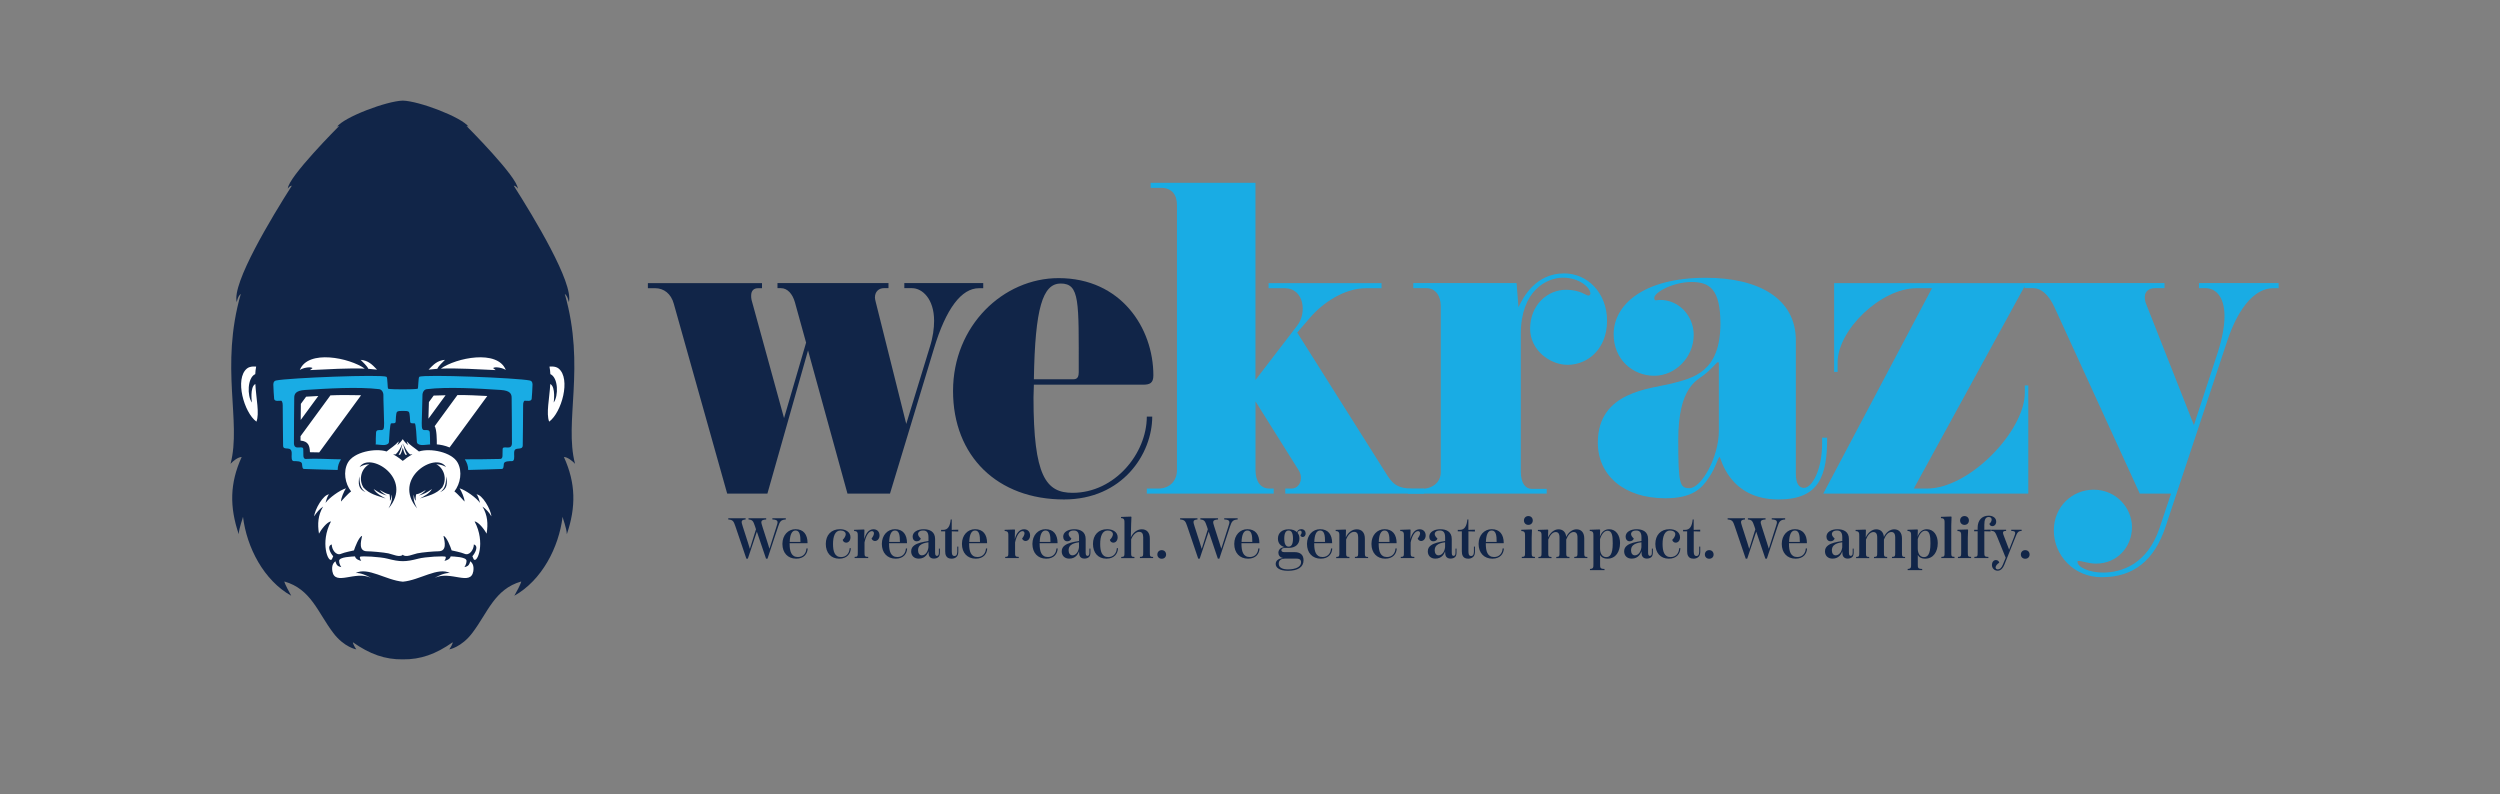 <svg width="170" height="54" viewBox="0 0 170 54" fill="none" xmlns="http://www.w3.org/2000/svg">
<rect x="0" y="0" width="170" height="54" fill="#808080" stroke="none"/>
<g id="Concept-2-01 2">
<g id="Group">
<path id="Vector" fill-rule="evenodd" clip-rule="evenodd" d="M27.39 6.842C26.296 6.868 23.38 7.965 22.906 8.631C22.932 8.611 22.969 8.577 23.061 8.568C23.061 8.568 19.571 12.058 19.571 12.834C19.571 12.834 19.674 12.635 19.845 12.627C18.488 14.761 15.753 19.267 16.098 20.552C16.098 20.552 16.172 20.121 16.375 19.986C14.941 24.981 16.435 28.649 15.678 31.538C15.838 31.357 16.187 31.076 16.435 31.076C15.618 32.859 15.607 34.482 16.235 36.326C16.25 35.893 16.524 35.221 16.524 35.143C16.781 37.231 17.934 39.46 19.805 40.511C19.714 40.359 19.337 39.661 19.337 39.541C21.156 40.057 21.613 41.66 22.664 43.042C23.409 44.024 24.232 44.159 24.232 44.159C24.157 44.056 23.997 43.797 23.997 43.674C25.148 44.484 26.182 44.852 27.39 44.837C28.598 44.852 29.632 44.484 30.783 43.674C30.783 43.8 30.623 44.056 30.549 44.159C30.549 44.159 31.371 44.024 32.116 43.042C33.167 41.66 33.627 40.06 35.443 39.541C35.443 39.664 35.066 40.362 34.975 40.511C36.843 39.46 37.999 37.231 38.256 35.143C38.256 35.221 38.528 35.893 38.545 36.326C39.173 34.482 39.159 32.859 38.345 31.076C38.59 31.076 38.939 31.357 39.102 31.538C38.345 28.649 39.836 24.978 38.405 19.986C38.608 20.123 38.682 20.552 38.682 20.552C39.027 19.267 36.291 14.761 34.935 12.627C35.109 12.635 35.212 12.834 35.212 12.834C35.212 12.055 31.722 8.568 31.722 8.568C31.814 8.577 31.851 8.611 31.876 8.631C31.405 7.968 28.487 6.868 27.393 6.842" fill="#112548"/>
<path id="Vector_2" fill-rule="evenodd" clip-rule="evenodd" d="M31.105 26.865L29.558 28.979C29.7 29.197 29.706 29.918 29.703 30.217C29.943 30.237 30.254 30.292 30.571 30.427L33.136 26.928C32.436 26.894 31.799 26.856 31.105 26.865ZM20.445 28.562L21.644 26.928C21.336 26.942 21.036 26.96 20.816 26.974L20.459 27.462C20.456 27.83 20.45 28.198 20.448 28.562H20.445ZM22.467 26.888L20.436 29.66C20.436 29.777 20.436 29.878 20.436 29.959C20.967 30.01 21.061 30.303 21.076 30.751C21.287 30.754 21.496 30.76 21.707 30.763L24.554 26.877C24.494 26.877 24.431 26.877 24.369 26.874C23.715 26.859 23.115 26.856 22.469 26.885L22.467 26.888ZM25.045 25.081C24.974 24.895 24.671 24.619 24.523 24.469C25.043 24.512 25.299 24.782 25.639 25.136C25.457 25.113 25.259 25.093 25.045 25.078V25.081ZM21.076 25.167C21.133 25.116 21.193 25.07 21.256 25.027C21.081 24.909 20.576 25.027 20.387 25.159C20.95 23.743 23.769 24.332 24.808 25.067C23.692 25.021 22.255 25.113 21.076 25.167ZM24.7 33.135C25.128 33.612 25.657 33.707 26.23 33.899C25.933 33.733 25.579 33.56 25.408 33.253C25.748 33.489 25.913 33.583 26.305 33.698C26.168 33.624 25.905 33.446 25.825 33.316C26.042 33.446 26.239 33.575 26.49 33.618C26.513 33.744 26.525 33.905 26.516 34.057C26.596 33.977 26.636 33.744 26.639 33.635C26.639 33.635 26.756 33.965 26.419 34.572C28.167 32.526 25.122 30.674 24.451 31.762C24.551 31.696 24.783 31.576 25.117 31.567C24.557 31.86 24.38 32.601 24.703 33.13L24.7 33.135ZM24.431 32.391C24.46 32.811 24.468 33.204 24.86 33.468C24.343 33.253 24.366 32.871 24.431 32.391ZM17.418 24.932C17.386 25.096 17.366 25.268 17.358 25.44C16.815 25.682 16.801 26.92 17.129 27.373C17.129 27.373 16.975 26.311 17.363 26.112C17.42 27.115 17.654 28.114 17.438 28.672C16.592 28.06 15.944 25.753 16.795 25.058C17.021 24.874 17.415 24.929 17.415 24.929L17.418 24.932ZM28.438 37.99C28.901 37.866 30.252 37.786 30.303 37.866C30.354 37.947 30.223 38.139 30.223 38.139C30.391 38.102 30.6 38.021 30.646 37.834C30.828 37.843 31.734 37.863 31.725 38.139C31.714 38.412 31.574 38.564 31.574 38.564C31.862 38.507 31.902 38.403 31.982 38.165C32.076 38.257 32.253 38.403 32.185 38.848C32.005 39.874 30.637 38.782 29.563 39.294C29.817 39.136 30.303 38.932 30.603 38.969C29.783 38.53 28.538 39.454 27.393 39.555C26.248 39.454 25.003 38.53 24.183 38.969C24.483 38.932 24.965 39.136 25.222 39.294C24.149 38.779 22.781 39.874 22.601 38.848C22.529 38.403 22.709 38.257 22.804 38.165C22.884 38.403 22.924 38.509 23.212 38.564C23.212 38.564 23.072 38.412 23.061 38.139C23.049 37.866 23.957 37.846 24.14 37.834C24.186 38.021 24.397 38.102 24.563 38.139C24.563 38.139 24.431 37.947 24.483 37.866C24.534 37.786 25.885 37.866 26.348 37.99C26.779 38.102 27.087 38.159 27.396 38.159C27.704 38.159 28.012 38.102 28.444 37.99H28.438ZM29.737 25.081C29.809 24.895 30.111 24.619 30.26 24.469C29.74 24.512 29.486 24.782 29.143 25.136C29.326 25.113 29.523 25.093 29.737 25.078V25.081ZM33.707 25.167C33.65 25.116 33.59 25.07 33.527 25.027C33.701 24.909 34.207 25.027 34.395 25.159C33.833 23.743 31.014 24.332 29.974 25.067C31.091 25.021 32.528 25.113 33.707 25.167ZM30.083 33.135C29.655 33.612 29.126 33.707 28.552 33.899C28.849 33.733 29.203 33.56 29.375 33.253C29.035 33.489 28.869 33.583 28.478 33.698C28.615 33.624 28.878 33.446 28.958 33.316C28.741 33.446 28.544 33.575 28.292 33.618C28.267 33.744 28.258 33.905 28.267 34.057C28.187 33.977 28.147 33.744 28.144 33.635C28.144 33.635 28.027 33.965 28.364 34.572C26.616 32.526 29.66 30.674 30.331 31.762C30.232 31.696 30 31.576 29.666 31.567C30.226 31.86 30.403 32.601 30.08 33.13L30.083 33.135ZM30.351 32.391C30.323 32.811 30.314 33.204 29.923 33.468C30.44 33.253 30.417 32.871 30.351 32.391ZM37.365 24.932C37.397 25.096 37.417 25.268 37.425 25.44C37.968 25.682 37.982 26.92 37.651 27.373C37.651 27.373 37.805 26.311 37.419 26.112C37.362 27.115 37.128 28.114 37.342 28.672C38.188 28.06 38.836 25.753 37.985 25.058C37.759 24.874 37.365 24.929 37.365 24.929V24.932ZM27.39 31.343C27.25 31.228 27.013 31.044 26.727 30.892C26.727 30.892 26.833 30.898 26.893 30.901C27.11 30.72 27.264 30.409 27.37 30.151C27.316 30.395 27.247 30.714 27.102 30.918C27.139 30.921 27.173 30.927 27.207 30.929C27.304 30.786 27.344 30.61 27.39 30.444C27.433 30.61 27.473 30.786 27.57 30.929C27.601 30.924 27.638 30.921 27.675 30.918C27.533 30.711 27.461 30.392 27.407 30.151C27.513 30.412 27.667 30.723 27.884 30.901C27.944 30.898 28.05 30.889 28.05 30.892C27.764 31.044 27.527 31.228 27.387 31.343H27.39ZM27.39 29.858C27.319 29.979 27.124 30.2 27.01 30.272C27.01 30.272 27.116 30.099 27.113 30.013C26.879 30.286 26.562 30.473 26.288 30.7C25.528 30.455 24.049 30.731 23.649 31.469C23.326 32.064 23.46 32.883 23.875 33.417C23.669 33.557 23.186 34.106 23.186 34.106C23.186 33.868 23.389 33.408 23.526 33.204C23.112 33.325 22.367 33.862 22.138 34.198C22.167 34.075 22.272 33.667 22.387 33.621C21.998 33.598 21.393 34.655 21.367 35.111C21.479 34.893 21.764 34.574 21.973 34.448C21.621 35.037 21.584 35.623 21.69 36.289C21.815 36.048 22.235 35.473 22.506 35.459C21.744 36.892 22.321 38.331 22.567 38.035L22.658 37.823C22.492 37.645 22.195 37.134 22.558 37.022C22.558 37.361 22.849 37.823 23.212 37.651C23.383 37.57 24.069 37.427 24.069 37.427C24.131 37.228 24.414 36.479 24.623 36.441C24.529 36.855 24.38 37.487 24.965 37.487C25.237 37.487 26.073 37.559 26.408 37.628C26.69 37.688 27.199 37.938 27.39 37.72C27.581 37.938 28.087 37.688 28.372 37.628C28.706 37.556 29.543 37.487 29.814 37.487C30.4 37.487 30.252 36.858 30.157 36.441C30.366 36.476 30.651 37.225 30.711 37.427C30.711 37.427 31.397 37.567 31.568 37.651C31.931 37.823 32.222 37.361 32.222 37.022C32.582 37.134 32.288 37.645 32.122 37.823L32.213 38.035C32.459 38.334 33.036 36.892 32.273 35.459C32.545 35.476 32.965 36.048 33.09 36.289C33.196 35.623 33.161 35.037 32.807 34.448C33.016 34.574 33.301 34.893 33.413 35.111C33.387 34.655 32.782 33.598 32.393 33.621C32.505 33.667 32.61 34.075 32.639 34.198C32.41 33.862 31.665 33.325 31.251 33.204C31.385 33.408 31.588 33.868 31.588 34.106C31.588 34.106 31.105 33.557 30.9 33.417C31.314 32.883 31.448 32.064 31.125 31.469C30.726 30.731 29.249 30.455 28.487 30.7C28.172 30.438 27.895 30.289 27.661 30.013C27.661 30.079 27.727 30.211 27.764 30.272C27.65 30.2 27.456 29.979 27.384 29.858H27.39ZM29.129 28.476L30.3 26.877C29.997 26.882 29.712 26.891 29.489 26.899L29.166 27.342C29.155 27.721 29.141 28.097 29.132 28.476H29.129Z" fill="white"/>
<path id="Vector_3" fill-rule="evenodd" clip-rule="evenodd" d="M27.39 27.942C27.253 27.939 27.053 27.945 26.999 28.005C26.913 28.097 26.922 28.554 26.904 28.689C26.887 28.824 26.679 28.769 26.593 28.79C26.516 28.807 26.468 29.703 26.448 30.068C26.442 30.157 26.342 30.24 26.156 30.26C26.039 30.274 25.814 30.243 25.539 30.22C25.548 30.197 25.554 30.171 25.554 30.148C25.551 30.042 25.554 29.611 25.571 29.416C25.588 29.22 25.736 29.246 25.913 29.246C26.091 29.246 26.119 29.154 26.119 28.769C26.119 28.384 26.062 27.106 26.071 26.891C26.079 26.675 25.956 26.486 25.782 26.463C24.36 26.291 22.224 26.42 20.75 26.517C20.108 26.561 20.008 26.782 20.008 27.057C20.008 27.333 19.976 29.944 19.988 30.157C20.014 30.688 20.628 30.22 20.622 30.559C20.622 30.639 20.63 30.886 20.63 30.99C20.63 31.093 20.676 31.214 20.785 31.208C21.51 31.162 22.427 31.231 23.189 31.234C23.052 31.444 22.963 31.682 22.961 31.958C22.018 31.938 20.77 31.892 20.679 31.889C20.556 31.886 20.559 31.734 20.536 31.538C20.516 31.343 20.136 31.36 19.974 31.355C19.811 31.349 19.825 31.102 19.836 30.872C19.865 30.231 19.251 30.711 19.251 30.3C19.251 30.2 19.22 27.804 19.225 27.577C19.231 27.35 19.154 27.247 19.117 27.247C18.983 27.247 18.671 27.316 18.643 27.126C18.631 27.055 18.586 26.322 18.586 26.144C18.586 25.966 18.671 25.894 18.768 25.874C19.594 25.696 25.982 25.443 26.285 25.624C26.356 25.667 26.348 26.377 26.39 26.428C26.425 26.469 27.104 26.477 27.399 26.477C27.69 26.477 28.372 26.466 28.407 26.428C28.45 26.38 28.441 25.667 28.512 25.624C28.812 25.443 35.203 25.696 36.029 25.874C36.129 25.894 36.212 25.966 36.212 26.144C36.212 26.322 36.166 27.055 36.154 27.126C36.126 27.316 35.815 27.247 35.68 27.247C35.64 27.247 35.563 27.35 35.572 27.577C35.58 27.804 35.546 30.2 35.546 30.3C35.546 30.573 35.203 30.461 35.055 30.553C35.009 30.582 34.949 30.642 34.961 30.872C34.972 31.102 34.986 31.349 34.824 31.355C34.661 31.36 34.284 31.343 34.261 31.538C34.241 31.734 34.244 31.886 34.118 31.889C34.027 31.889 32.779 31.938 31.837 31.958C31.837 31.682 31.748 31.444 31.608 31.234C32.37 31.228 33.25 31.234 34.013 31.208C34.135 31.208 34.17 31.093 34.17 30.99C34.17 30.886 34.181 30.639 34.178 30.559C34.172 30.223 34.784 30.688 34.812 30.157C34.824 29.944 34.792 27.333 34.792 27.057C34.792 26.782 34.692 26.561 34.05 26.517C32.576 26.42 30.44 26.291 29.018 26.463C28.841 26.483 28.721 26.675 28.727 26.891C28.735 27.103 28.678 28.384 28.678 28.769C28.678 29.154 28.706 29.246 28.884 29.246C29.061 29.246 29.209 29.22 29.226 29.416C29.243 29.611 29.246 30.042 29.243 30.148C29.243 30.171 29.246 30.197 29.258 30.22C28.983 30.243 28.758 30.274 28.641 30.26C28.455 30.24 28.355 30.157 28.349 30.068C28.33 29.703 28.281 28.807 28.204 28.79C28.118 28.772 27.91 28.824 27.893 28.689C27.875 28.554 27.881 28.1 27.798 28.005C27.744 27.945 27.544 27.939 27.407 27.942" fill="#19ACE4"/>
</g>
<g id="Group_2">
<g id="Group_3">
<path id="Vector_4" d="M66.857 19.598H66.569C65.386 19.598 64.333 20.974 63.519 23.671L60.52 33.563H57.627L54.946 23.829L52.184 33.563H49.448L45.818 20.655C45.633 19.969 45.136 19.598 44.556 19.598H44.056V19.253H51.816V19.598H51.553C51.264 19.598 51.079 19.756 51.079 20.101C51.079 20.181 51.079 20.287 51.105 20.391L53.315 28.433L54.814 23.3L54.052 20.549C53.895 19.994 53.552 19.595 53.106 19.595H52.869V19.25H60.417V19.595H60.1C59.786 19.595 59.495 19.808 59.495 20.23C59.495 20.31 59.52 20.414 59.546 20.52L61.625 28.827L63.23 23.591C63.442 22.93 63.519 22.321 63.519 21.818C63.519 20.31 62.705 19.595 62.019 19.595H61.494V19.25H66.86V19.595L66.857 19.598Z" fill="#112548"/>
<path id="Vector_5" d="M77.721 26.159H70.304C70.304 26.449 70.278 26.742 70.278 27.032C70.278 32.374 71.121 33.512 72.934 33.512C75.802 33.512 77.983 30.84 77.983 28.327H78.352C78.352 30.866 76.327 33.963 72.355 33.963C67.831 33.963 64.807 31.027 64.807 26.584C64.807 22.14 68.225 18.912 71.986 18.912C76.221 18.912 78.429 22.298 78.429 25.524C78.429 26.052 78.192 26.159 77.718 26.159H77.721ZM72.118 19.282C70.907 19.282 70.381 20.948 70.304 25.788H72.723C73.066 25.788 73.354 25.868 73.354 25.311C73.354 20.471 73.434 19.279 72.118 19.279V19.282Z" fill="#112548"/>
<path id="Vector_6" d="M96.84 33.566H87.399V33.222H87.819C88.398 33.222 88.661 32.506 88.293 31.952L85.374 27.296V31.978C85.374 32.693 85.691 33.222 86.322 33.222H86.611V33.566H77.983V33.222H78.772C79.534 33.222 80.034 32.693 80.034 31.978V13.937C80.034 13.222 79.665 12.773 78.954 12.773H78.243V12.429H85.371V25.84L88.213 22.137C88.895 21.264 88.661 19.598 87.37 19.598H86.265V19.253H93.944V19.598H92.893C91.445 19.598 89.975 20.552 89.052 21.635L88.21 22.614L94.233 32.165C94.653 32.851 94.97 33.222 96.046 33.222H96.834V33.566H96.84Z" fill="#19ACE4"/>
<path id="Vector_7" d="M106.598 24.808C105.388 24.808 104.048 23.803 104.048 22.35C104.048 20.761 105.205 19.704 106.493 19.704C107.438 19.704 107.861 20.101 108.018 20.101C108.069 20.101 108.149 20.049 108.149 19.969C108.149 19.546 107.387 18.883 106.281 18.883C105.176 18.883 103.414 19.756 103.414 22.717V32.055C103.414 32.903 103.757 33.245 104.177 33.245H105.176V33.563H95.735V33.245H96.629C97.391 33.245 97.971 32.822 97.971 32.107V20.813C97.971 20.098 97.603 19.595 96.997 19.595H96.103V19.25H103.126L103.257 20.891C103.574 20.204 104.439 18.59 106.361 18.59C107.941 18.59 109.28 19.911 109.28 21.818C109.28 23.726 107.966 24.808 106.598 24.808Z" fill="#19ACE4"/>
<path id="Vector_8" d="M124.247 29.758C124.247 32.351 123.722 33.963 120.935 33.963C117.542 33.963 117.016 31.079 116.936 31.079C116.831 31.079 116.674 31.794 116.2 32.481C115.726 33.196 115.12 33.882 113.227 33.882C110.465 33.882 108.652 32.349 108.652 30.099C108.652 26.607 112.227 26.449 113.675 26.078C115.123 25.708 116.988 25.311 116.988 22.005C116.988 19.624 116.225 19.176 115.014 19.176C113.804 19.176 112.49 19.862 112.49 20.262C112.49 20.394 112.541 20.42 112.596 20.42C112.676 20.42 112.781 20.394 112.884 20.394C114.198 20.394 115.172 21.505 115.172 22.775C115.172 24.283 113.935 25.552 112.49 25.552C111.045 25.552 109.728 24.467 109.728 22.723C109.728 20.764 111.702 18.889 115.988 18.889C119.618 18.889 122.117 20.316 122.117 23.148V32.222C122.117 32.909 122.354 33.176 122.668 33.176C123.219 33.176 123.905 31.958 123.905 30.134V29.763H124.247V29.758ZM116.805 24.625C116.754 24.625 116.385 25.102 115.831 25.524C115.357 25.894 114.121 26.371 114.121 29.916C114.121 32.931 114.226 33.196 114.883 33.196C115.697 33.196 116.882 31.079 116.882 29.307V24.757C116.882 24.676 116.882 24.625 116.802 24.625H116.805Z" fill="#19ACE4"/>
<path id="Vector_9" d="M137.924 33.566H123.984L131.375 19.598H130.324C127.906 19.598 124.958 22.427 124.958 24.651V25.285H124.721V19.253H137.792L130.139 33.222H131.033C133.951 33.222 137.687 29.281 137.687 26.716V26.213H137.924V33.566Z" fill="#19ACE4"/>
<path id="Vector_10" d="M154.938 19.598H154.596C152.859 19.598 151.834 21.979 151.414 23.3L147.259 35.812C146.497 38.113 145.077 39.251 142.921 39.251C141.002 39.251 139.66 37.743 139.66 36.077C139.66 34.411 140.948 33.299 142.37 33.299C143.921 33.299 144.975 34.569 144.975 35.838C144.975 37.214 143.949 38.326 142.53 38.326C142.03 38.326 141.556 38.142 141.348 38.142C141.296 38.142 141.268 38.142 141.268 38.194C141.268 38.59 142.11 38.935 143.004 38.935C144.321 38.935 146.028 38.326 146.845 35.919L147.633 33.563H145.503L139.717 20.919C139.297 19.994 138.769 19.595 138.269 19.595H137.664V19.25H147.185V19.595H146.528C146.134 19.595 145.846 19.808 145.846 20.204C145.846 20.362 145.871 20.523 145.951 20.707L149.187 28.907L150.792 24.013C151.135 22.956 151.266 22.134 151.266 21.5C151.266 20.098 150.609 19.595 149.978 19.595H149.53V19.25H154.947V19.595L154.938 19.598Z" fill="#19ACE4"/>
</g>
<g id="Group_4">
<path id="Vector_11" d="M53.435 35.244V35.324C53.081 35.347 53.026 35.471 52.901 35.847L52.19 37.99H52.09L51.467 36.151L50.853 37.99H50.753L50.008 35.792C49.888 35.445 49.842 35.347 49.522 35.324V35.244H50.702V35.324C50.365 35.347 50.405 35.482 50.505 35.792L50.873 36.938L50.985 37.309H50.996L51.407 35.991L51.342 35.792C51.222 35.445 51.184 35.347 50.899 35.324V35.244H52.101V35.324C51.699 35.347 51.739 35.482 51.839 35.792L52.204 36.933L52.318 37.303H52.327L52.789 35.844C52.909 35.488 52.964 35.344 52.521 35.321V35.241H53.432L53.435 35.244Z" fill="#112548"/>
<path id="Vector_12" d="M54.923 37.297C54.908 37.651 54.677 37.99 54.143 37.99C53.569 37.99 53.204 37.59 53.204 36.987C53.204 36.384 53.6 35.985 54.095 35.985C54.637 35.985 54.914 36.344 54.914 36.936H53.695V36.984C53.695 37.487 53.806 37.878 54.26 37.878C54.629 37.878 54.826 37.602 54.837 37.295H54.923V37.297ZM53.7 36.852H54.431C54.434 36.413 54.386 36.074 54.097 36.074C53.849 36.074 53.718 36.35 53.7 36.852Z" fill="#112548"/>
<path id="Vector_13" d="M56.154 36.987C56.154 36.384 56.522 35.985 57.119 35.985C57.51 35.985 57.833 36.183 57.833 36.531C57.833 36.746 57.713 36.901 57.536 36.901C57.413 36.901 57.327 36.815 57.302 36.709C57.416 36.608 57.51 36.444 57.51 36.327C57.51 36.163 57.342 36.074 57.153 36.074C56.776 36.074 56.645 36.49 56.645 36.987C56.645 37.484 56.753 37.881 57.19 37.881C57.559 37.881 57.764 37.605 57.776 37.277H57.856C57.844 37.648 57.604 37.99 57.067 37.99C56.502 37.99 56.154 37.59 56.154 36.987Z" fill="#112548"/>
<path id="Vector_14" d="M59.809 36.407C59.809 36.62 59.675 36.789 59.495 36.789C59.395 36.789 59.298 36.714 59.264 36.62C59.366 36.496 59.432 36.355 59.429 36.255C59.421 36.163 59.372 36.117 59.283 36.117C59.081 36.117 58.881 36.43 58.787 36.887V37.541C58.787 37.806 58.787 37.869 59.038 37.869V37.949H58.115V37.869C58.33 37.869 58.33 37.803 58.33 37.541V36.436C58.33 36.261 58.33 36.108 58.078 36.108V36.028L58.747 36.005L58.781 36.028L58.767 36.663C58.878 36.263 59.075 35.99 59.398 35.99C59.649 35.99 59.809 36.16 59.809 36.413V36.407Z" fill="#112548"/>
<path id="Vector_15" d="M61.685 37.297C61.671 37.651 61.44 37.99 60.906 37.99C60.332 37.99 59.966 37.59 59.966 36.987C59.966 36.384 60.363 35.985 60.857 35.985C61.4 35.985 61.677 36.344 61.677 36.936H60.457V36.984C60.457 37.487 60.569 37.878 61.023 37.878C61.391 37.878 61.588 37.602 61.6 37.295H61.685V37.297ZM60.463 36.852H61.194C61.197 36.413 61.148 36.074 60.86 36.074C60.609 36.074 60.48 36.35 60.463 36.852Z" fill="#112548"/>
<path id="Vector_16" d="M63.91 37.3V37.568C63.91 37.694 63.89 37.8 63.819 37.872C63.753 37.941 63.639 37.984 63.504 37.984C63.37 37.984 63.273 37.941 63.207 37.849C63.159 37.772 63.139 37.68 63.139 37.55V37.484C63.09 37.622 62.942 37.987 62.474 37.987C62.159 37.987 61.959 37.789 61.959 37.493C61.959 37.306 62.036 37.188 62.162 37.091C62.382 36.924 62.719 36.855 63.136 36.789V36.531C63.136 36.175 62.982 36.074 62.782 36.074C62.63 36.074 62.545 36.111 62.482 36.175C62.445 36.218 62.428 36.261 62.428 36.307C62.428 36.407 62.491 36.508 62.616 36.62C62.585 36.732 62.474 36.809 62.336 36.809C62.148 36.809 62.059 36.651 62.059 36.493C62.059 36.177 62.391 35.988 62.81 35.988C63.23 35.988 63.587 36.157 63.587 36.654V37.559C63.587 37.634 63.596 37.697 63.61 37.737C63.633 37.774 63.664 37.8 63.713 37.8C63.761 37.8 63.798 37.777 63.821 37.731C63.836 37.694 63.844 37.628 63.844 37.556V37.303H63.913L63.91 37.3ZM63.133 37.223V36.875C62.882 36.907 62.691 36.967 62.559 37.085C62.468 37.171 62.428 37.289 62.428 37.424C62.428 37.611 62.516 37.763 62.685 37.763C62.942 37.763 63.105 37.493 63.13 37.22L63.133 37.223Z" fill="#112548"/>
<path id="Vector_17" d="M64.721 36.126V37.484C64.721 37.585 64.732 37.671 64.755 37.723C64.781 37.766 64.824 37.809 64.907 37.809C64.989 37.809 65.041 37.757 65.064 37.7C65.084 37.651 65.095 37.568 65.095 37.484V37.168H65.164V37.513C65.164 37.634 65.141 37.769 65.055 37.858C64.955 37.961 64.821 37.99 64.712 37.99C64.521 37.99 64.413 37.927 64.35 37.823C64.287 37.731 64.273 37.602 64.273 37.484V36.131H63.996V36.031H64.138C64.461 36.031 64.604 35.778 64.65 35.324H64.718V36.031L65.161 36.019V36.143L64.718 36.131L64.721 36.126Z" fill="#112548"/>
<path id="Vector_18" d="M67.131 37.297C67.117 37.651 66.886 37.99 66.352 37.99C65.778 37.99 65.412 37.59 65.412 36.987C65.412 36.384 65.809 35.985 66.303 35.985C66.846 35.985 67.123 36.344 67.123 36.936H65.903V36.984C65.903 37.487 66.015 37.878 66.469 37.878C66.837 37.878 67.034 37.602 67.046 37.295H67.131V37.297ZM65.909 36.852H66.64C66.643 36.413 66.594 36.074 66.306 36.074C66.055 36.074 65.926 36.35 65.909 36.852Z" fill="#112548"/>
<path id="Vector_19" d="M70.047 36.407C70.047 36.62 69.913 36.789 69.733 36.789C69.633 36.789 69.536 36.714 69.502 36.62C69.604 36.496 69.67 36.355 69.667 36.255C69.659 36.163 69.61 36.117 69.522 36.117C69.319 36.117 69.119 36.43 69.025 36.887V37.541C69.025 37.806 69.025 37.869 69.276 37.869V37.949H68.353V37.869C68.568 37.869 68.568 37.803 68.568 37.541V36.436C68.568 36.261 68.568 36.108 68.316 36.108V36.028L68.985 36.005L69.019 36.028L69.005 36.663C69.116 36.263 69.313 35.99 69.636 35.99C69.887 35.99 70.047 36.16 70.047 36.413V36.407Z" fill="#112548"/>
<path id="Vector_20" d="M71.923 37.297C71.909 37.651 71.678 37.99 71.144 37.99C70.57 37.99 70.204 37.59 70.204 36.987C70.204 36.384 70.601 35.985 71.095 35.985C71.638 35.985 71.915 36.344 71.915 36.936H70.695V36.984C70.695 37.487 70.807 37.878 71.261 37.878C71.629 37.878 71.826 37.602 71.838 37.295H71.923V37.297ZM70.701 36.852H71.432C71.435 36.413 71.386 36.074 71.098 36.074C70.847 36.074 70.718 36.35 70.701 36.852Z" fill="#112548"/>
<path id="Vector_21" d="M74.148 37.3V37.568C74.148 37.694 74.128 37.8 74.057 37.872C73.991 37.941 73.877 37.984 73.742 37.984C73.608 37.984 73.511 37.941 73.445 37.849C73.397 37.772 73.377 37.68 73.377 37.55V37.484C73.328 37.622 73.18 37.987 72.712 37.987C72.397 37.987 72.197 37.789 72.197 37.493C72.197 37.306 72.275 37.188 72.4 37.091C72.62 36.924 72.957 36.855 73.374 36.789V36.531C73.374 36.175 73.22 36.074 73.02 36.074C72.869 36.074 72.783 36.111 72.72 36.175C72.683 36.218 72.666 36.261 72.666 36.307C72.666 36.407 72.729 36.508 72.854 36.62C72.823 36.732 72.712 36.809 72.574 36.809C72.386 36.809 72.297 36.651 72.297 36.493C72.297 36.177 72.629 35.988 73.049 35.988C73.468 35.988 73.825 36.157 73.825 36.654V37.559C73.825 37.634 73.834 37.697 73.848 37.737C73.871 37.774 73.902 37.8 73.951 37.8C73.999 37.8 74.037 37.777 74.059 37.731C74.074 37.694 74.082 37.628 74.082 37.556V37.303H74.151L74.148 37.3ZM73.371 37.223V36.875C73.12 36.907 72.928 36.967 72.797 37.085C72.706 37.171 72.666 37.289 72.666 37.424C72.666 37.611 72.754 37.763 72.923 37.763C73.18 37.763 73.343 37.493 73.368 37.22L73.371 37.223Z" fill="#112548"/>
<path id="Vector_22" d="M74.322 36.987C74.322 36.384 74.691 35.985 75.287 35.985C75.679 35.985 76.001 36.183 76.001 36.531C76.001 36.746 75.881 36.901 75.704 36.901C75.582 36.901 75.496 36.815 75.47 36.709C75.584 36.608 75.679 36.444 75.679 36.327C75.679 36.163 75.51 36.074 75.322 36.074C74.945 36.074 74.813 36.49 74.813 36.987C74.813 37.484 74.922 37.881 75.359 37.881C75.727 37.881 75.933 37.605 75.944 37.277H76.024C76.013 37.648 75.773 37.99 75.236 37.99C74.671 37.99 74.322 37.59 74.322 36.987Z" fill="#112548"/>
<path id="Vector_23" d="M78.412 37.869V37.95H77.515V37.869C77.738 37.869 77.738 37.803 77.738 37.542V36.545C77.738 36.278 77.649 36.166 77.461 36.166C77.258 36.166 77.052 36.347 76.918 36.677V37.544C76.918 37.809 76.918 37.872 77.141 37.872V37.952H76.244V37.872C76.464 37.872 76.464 37.806 76.464 37.544V35.56C76.464 35.385 76.464 35.232 76.23 35.232V35.152L76.907 35.129L76.938 35.152L76.918 35.643L76.898 36.536C77.049 36.215 77.324 35.991 77.644 35.991C77.981 35.991 78.189 36.218 78.189 36.62V37.544C78.189 37.809 78.189 37.872 78.409 37.872L78.412 37.869Z" fill="#112548"/>
<path id="Vector_24" d="M78.7 37.708C78.7 37.541 78.814 37.409 78.997 37.409C79.18 37.409 79.294 37.541 79.294 37.708C79.294 37.875 79.174 37.995 78.997 37.995C78.82 37.995 78.7 37.869 78.7 37.708Z" fill="#112548"/>
<path id="Vector_25" d="M84.16 35.244V35.324C83.806 35.347 83.752 35.471 83.626 35.847L82.915 37.99H82.815L82.193 36.151L81.579 37.99H81.479L80.733 35.792C80.614 35.445 80.568 35.347 80.248 35.324V35.244H81.427V35.324C81.09 35.347 81.13 35.482 81.23 35.792L81.599 36.938L81.71 37.309H81.722L82.133 35.991L82.067 35.792C81.947 35.445 81.91 35.347 81.624 35.324V35.244H82.827V35.324C82.424 35.347 82.464 35.482 82.564 35.792L82.93 36.933L83.044 37.303H83.052L83.515 35.844C83.635 35.488 83.689 35.344 83.246 35.321V35.241H84.157L84.16 35.244Z" fill="#112548"/>
<path id="Vector_26" d="M85.648 37.297C85.634 37.651 85.403 37.99 84.869 37.99C84.295 37.99 83.929 37.59 83.929 36.987C83.929 36.384 84.326 35.985 84.82 35.985C85.363 35.985 85.64 36.344 85.64 36.936H84.42V36.984C84.42 37.487 84.532 37.878 84.986 37.878C85.354 37.878 85.551 37.602 85.563 37.295H85.648V37.297ZM84.426 36.852H85.157C85.16 36.413 85.111 36.074 84.823 36.074C84.572 36.074 84.443 36.35 84.426 36.852Z" fill="#112548"/>
<path id="Vector_27" d="M88.427 36.401C88.475 36.335 88.513 36.266 88.513 36.2C88.513 36.131 88.47 36.08 88.404 36.08C88.33 36.08 88.258 36.134 88.236 36.235C88.321 36.335 88.361 36.47 88.361 36.623C88.361 37.005 88.087 37.257 87.63 37.257H87.385C87.219 37.257 87.133 37.323 87.133 37.412C87.133 37.501 87.21 37.544 87.322 37.544H88.021C88.433 37.544 88.641 37.737 88.641 38.099C88.641 38.558 88.264 38.814 87.585 38.814C86.976 38.814 86.748 38.581 86.748 38.355C86.748 38.173 86.859 37.987 87.239 37.95V37.941C87.013 37.898 86.93 37.731 86.93 37.585C86.93 37.404 87.068 37.208 87.362 37.208H87.376C87.079 37.139 86.899 36.938 86.899 36.625C86.899 36.246 87.173 35.991 87.63 35.991C87.876 35.991 88.073 36.065 88.196 36.192C88.233 36.068 88.33 35.982 88.484 35.982C88.681 35.982 88.784 36.12 88.784 36.275C88.784 36.401 88.715 36.516 88.584 36.516C88.516 36.516 88.453 36.479 88.427 36.404V36.401ZM87.387 37.984C87.176 37.984 86.953 38.064 86.953 38.329C86.953 38.61 87.228 38.719 87.585 38.719C88.096 38.719 88.473 38.553 88.473 38.237C88.473 38.013 88.304 37.984 88.107 37.984H87.387ZM87.924 36.623C87.924 36.258 87.827 36.074 87.627 36.074C87.427 36.074 87.33 36.261 87.33 36.623C87.33 36.984 87.427 37.171 87.627 37.171C87.827 37.171 87.924 36.99 87.924 36.623Z" fill="#112548"/>
<path id="Vector_28" d="M90.594 37.297C90.58 37.651 90.349 37.99 89.815 37.99C89.241 37.99 88.875 37.59 88.875 36.987C88.875 36.384 89.272 35.985 89.766 35.985C90.309 35.985 90.586 36.344 90.586 36.936H89.367V36.984C89.367 37.487 89.478 37.878 89.932 37.878C90.3 37.878 90.497 37.602 90.509 37.295H90.594V37.297ZM89.372 36.852H90.103C90.106 36.413 90.058 36.074 89.769 36.074C89.518 36.074 89.389 36.35 89.372 36.852Z" fill="#112548"/>
<path id="Vector_29" d="M93.031 37.869V37.95H92.134V37.869C92.356 37.869 92.356 37.803 92.356 37.542V36.545C92.356 36.278 92.265 36.166 92.079 36.166C91.868 36.166 91.668 36.352 91.537 36.688V37.544C91.537 37.809 91.537 37.872 91.76 37.872V37.952H90.863V37.872C91.077 37.872 91.077 37.806 91.077 37.544V36.439C91.077 36.263 91.077 36.111 90.826 36.111V36.031L91.494 36.008L91.528 36.031L91.514 36.542C91.66 36.22 91.937 35.993 92.259 35.993C92.602 35.993 92.811 36.22 92.811 36.623V37.547C92.811 37.812 92.811 37.875 93.025 37.875L93.031 37.869Z" fill="#112548"/>
<path id="Vector_30" d="M94.978 37.297C94.964 37.651 94.733 37.99 94.198 37.99C93.624 37.99 93.259 37.59 93.259 36.987C93.259 36.384 93.656 35.985 94.15 35.985C94.693 35.985 94.97 36.344 94.97 36.936H93.75V36.984C93.75 37.487 93.862 37.878 94.316 37.878C94.684 37.878 94.881 37.602 94.892 37.295H94.978V37.297ZM93.756 36.852H94.487C94.49 36.413 94.441 36.074 94.153 36.074C93.904 36.074 93.773 36.35 93.756 36.852Z" fill="#112548"/>
<path id="Vector_31" d="M96.946 36.407C96.946 36.62 96.812 36.789 96.632 36.789C96.532 36.789 96.435 36.714 96.4 36.62C96.503 36.496 96.569 36.355 96.566 36.255C96.557 36.163 96.509 36.117 96.42 36.117C96.218 36.117 96.018 36.43 95.924 36.887V37.541C95.924 37.806 95.923 37.869 96.175 37.869V37.949H95.252V37.869C95.466 37.869 95.466 37.803 95.466 37.541V36.436C95.466 36.261 95.466 36.108 95.215 36.108V36.028L95.883 36.005L95.918 36.028L95.903 36.663C96.015 36.263 96.212 35.99 96.535 35.99C96.786 35.99 96.946 36.16 96.946 36.413V36.407Z" fill="#112548"/>
<path id="Vector_32" d="M99.042 37.3V37.568C99.042 37.694 99.022 37.8 98.951 37.872C98.885 37.941 98.771 37.984 98.636 37.984C98.502 37.984 98.405 37.941 98.339 37.849C98.291 37.772 98.271 37.68 98.271 37.55V37.484C98.222 37.622 98.074 37.987 97.606 37.987C97.291 37.987 97.091 37.789 97.091 37.493C97.091 37.306 97.168 37.188 97.294 37.091C97.514 36.924 97.851 36.855 98.268 36.789V36.531C98.268 36.175 98.114 36.074 97.914 36.074C97.763 36.074 97.677 36.111 97.614 36.175C97.577 36.218 97.56 36.261 97.56 36.307C97.56 36.407 97.623 36.508 97.748 36.62C97.717 36.732 97.606 36.809 97.468 36.809C97.28 36.809 97.191 36.651 97.191 36.493C97.191 36.177 97.523 35.988 97.942 35.988C98.362 35.988 98.719 36.157 98.719 36.654V37.559C98.719 37.634 98.728 37.697 98.742 37.737C98.765 37.774 98.796 37.8 98.845 37.8C98.893 37.8 98.931 37.777 98.953 37.731C98.968 37.694 98.976 37.628 98.976 37.556V37.303H99.045L99.042 37.3ZM98.265 37.223V36.875C98.014 36.907 97.823 36.967 97.691 37.085C97.6 37.171 97.56 37.289 97.56 37.424C97.56 37.611 97.648 37.763 97.817 37.763C98.074 37.763 98.237 37.493 98.262 37.22L98.265 37.223Z" fill="#112548"/>
<path id="Vector_33" d="M99.853 36.126V37.484C99.853 37.585 99.864 37.671 99.887 37.723C99.913 37.766 99.956 37.809 100.039 37.809C100.121 37.809 100.173 37.757 100.196 37.7C100.216 37.651 100.227 37.568 100.227 37.484V37.168H100.296V37.513C100.296 37.634 100.273 37.769 100.187 37.858C100.087 37.961 99.953 37.99 99.844 37.99C99.653 37.99 99.545 37.927 99.482 37.823C99.419 37.731 99.405 37.602 99.405 37.484V36.131H99.128V36.031H99.27C99.593 36.031 99.736 35.778 99.782 35.324H99.85V36.031L100.293 36.019V36.143L99.85 36.131L99.853 36.126Z" fill="#112548"/>
<path id="Vector_34" d="M102.263 37.297C102.249 37.651 102.018 37.99 101.484 37.99C100.91 37.99 100.544 37.59 100.544 36.987C100.544 36.384 100.941 35.985 101.435 35.985C101.978 35.985 102.255 36.344 102.255 36.936H101.035V36.984C101.035 37.487 101.147 37.878 101.601 37.878C101.969 37.878 102.166 37.602 102.178 37.295H102.263V37.297ZM101.041 36.852H101.772C101.775 36.413 101.726 36.074 101.438 36.074C101.187 36.074 101.058 36.35 101.041 36.852Z" fill="#112548"/>
<path id="Vector_35" d="M103.483 37.95V37.869C103.703 37.869 103.703 37.806 103.703 37.542V36.436C103.703 36.261 103.703 36.108 103.448 36.111V36.025L104.14 36.002L104.174 36.025L104.154 36.568V37.542C104.154 37.809 104.154 37.869 104.377 37.869V37.95H103.48H103.483ZM103.628 35.393C103.628 35.224 103.748 35.092 103.928 35.092C104.108 35.092 104.228 35.218 104.228 35.393C104.228 35.557 104.114 35.692 103.928 35.692C103.743 35.692 103.628 35.557 103.628 35.393Z" fill="#112548"/>
<path id="Vector_36" d="M107.941 37.869V37.95H107.05V37.869C107.269 37.869 107.269 37.803 107.269 37.542V36.548C107.269 36.278 107.17 36.177 107.007 36.177C106.804 36.177 106.627 36.37 106.504 36.688V37.544C106.504 37.809 106.504 37.872 106.724 37.872V37.952H105.827V37.872C106.047 37.872 106.047 37.806 106.047 37.544V36.551C106.047 36.281 105.95 36.18 105.784 36.18C105.585 36.18 105.405 36.373 105.282 36.691V37.547C105.282 37.812 105.282 37.875 105.502 37.875V37.955H104.611V37.875C104.825 37.875 104.825 37.809 104.825 37.547V36.441C104.825 36.266 104.825 36.114 104.576 36.114V36.034L105.245 36.011L105.279 36.034L105.265 36.548C105.41 36.226 105.687 35.993 105.976 35.993C106.279 35.993 106.473 36.183 106.501 36.51C106.647 36.206 106.915 35.993 107.198 35.993C107.532 35.993 107.729 36.22 107.729 36.608V37.547C107.729 37.812 107.729 37.875 107.943 37.875L107.941 37.869Z" fill="#112548"/>
<path id="Vector_37" d="M110.162 36.941C110.162 37.499 109.877 37.99 109.314 37.99C109.037 37.99 108.889 37.886 108.806 37.737V38.375C108.806 38.602 108.806 38.685 109.106 38.688V38.768H108.118V38.688C108.352 38.676 108.352 38.587 108.352 38.36V36.433C108.352 36.258 108.352 36.106 108.103 36.106V36.025L108.769 36.002L108.809 36.025L108.794 36.493C108.914 36.143 109.149 35.988 109.42 35.988C109.883 35.988 110.165 36.39 110.165 36.944L110.162 36.941ZM109.666 36.944C109.666 36.45 109.626 36.088 109.311 36.088C109.111 36.088 108.92 36.281 108.803 36.657V37.295C108.803 37.628 108.946 37.883 109.223 37.883C109.463 37.883 109.666 37.72 109.666 36.944Z" fill="#112548"/>
<path id="Vector_38" d="M112.393 37.3V37.568C112.393 37.694 112.373 37.8 112.301 37.872C112.236 37.941 112.122 37.984 111.987 37.984C111.853 37.984 111.756 37.941 111.69 37.849C111.639 37.772 111.622 37.68 111.622 37.55V37.484C111.57 37.622 111.425 37.987 110.956 37.987C110.642 37.987 110.442 37.789 110.442 37.493C110.442 37.306 110.519 37.188 110.645 37.091C110.865 36.924 111.202 36.855 111.619 36.789V36.531C111.619 36.175 111.465 36.074 111.265 36.074C111.113 36.074 111.025 36.111 110.965 36.175C110.928 36.218 110.911 36.261 110.911 36.307C110.911 36.407 110.973 36.508 111.099 36.62C111.068 36.732 110.956 36.809 110.819 36.809C110.631 36.809 110.542 36.651 110.542 36.493C110.542 36.177 110.874 35.988 111.293 35.988C111.713 35.988 112.07 36.157 112.07 36.654V37.559C112.07 37.634 112.079 37.697 112.093 37.737C112.116 37.774 112.147 37.8 112.196 37.8C112.244 37.8 112.281 37.777 112.304 37.731C112.319 37.694 112.327 37.628 112.327 37.556V37.303H112.396L112.393 37.3ZM111.616 37.223V36.875C111.365 36.907 111.173 36.967 111.042 37.085C110.951 37.171 110.911 37.289 110.911 37.424C110.911 37.611 110.999 37.763 111.168 37.763C111.425 37.763 111.587 37.493 111.613 37.22L111.616 37.223Z" fill="#112548"/>
<path id="Vector_39" d="M112.564 36.987C112.564 36.384 112.933 35.985 113.529 35.985C113.921 35.985 114.243 36.183 114.243 36.531C114.243 36.746 114.123 36.901 113.946 36.901C113.824 36.901 113.738 36.815 113.712 36.709C113.826 36.608 113.921 36.444 113.921 36.327C113.921 36.163 113.752 36.074 113.564 36.074C113.187 36.074 113.055 36.49 113.055 36.987C113.055 37.484 113.164 37.881 113.601 37.881C113.969 37.881 114.175 37.605 114.186 37.277H114.266C114.255 37.648 114.018 37.99 113.478 37.99C112.913 37.99 112.564 37.59 112.564 36.987Z" fill="#112548"/>
<path id="Vector_40" d="M115.174 36.126V37.484C115.174 37.585 115.186 37.671 115.209 37.723C115.234 37.766 115.277 37.809 115.36 37.809C115.443 37.809 115.494 37.757 115.517 37.7C115.537 37.651 115.548 37.568 115.548 37.484V37.168H115.617V37.513C115.617 37.634 115.594 37.769 115.508 37.858C115.409 37.961 115.274 37.99 115.166 37.99C114.974 37.99 114.866 37.927 114.803 37.823C114.74 37.731 114.726 37.602 114.726 37.484V36.131H114.449V36.031H114.592C114.914 36.031 115.057 35.778 115.103 35.324H115.171V36.031L115.614 36.019V36.143L115.171 36.131L115.174 36.126Z" fill="#112548"/>
<path id="Vector_41" d="M115.931 37.708C115.931 37.541 116.045 37.409 116.228 37.409C116.411 37.409 116.525 37.541 116.525 37.708C116.525 37.875 116.405 37.995 116.228 37.995C116.051 37.995 115.931 37.869 115.931 37.708Z" fill="#112548"/>
<path id="Vector_42" d="M121.391 35.244V35.324C121.037 35.347 120.983 35.471 120.857 35.847L120.146 37.99H120.046L119.424 36.151L118.81 37.99H118.71L117.964 35.792C117.845 35.445 117.799 35.347 117.479 35.324V35.244H118.658V35.324C118.321 35.347 118.361 35.482 118.461 35.792L118.83 36.938L118.941 37.309H118.953L119.364 35.991L119.298 35.792C119.178 35.445 119.141 35.347 118.856 35.324V35.244H120.058V35.324C119.655 35.347 119.695 35.482 119.795 35.792L120.161 36.933L120.275 37.303H120.283L120.746 35.844C120.866 35.488 120.92 35.344 120.478 35.321V35.241H121.389L121.391 35.244Z" fill="#112548"/>
<path id="Vector_43" d="M122.879 37.297C122.865 37.651 122.634 37.99 122.1 37.99C121.526 37.99 121.16 37.59 121.16 36.987C121.16 36.384 121.557 35.985 122.051 35.985C122.594 35.985 122.871 36.344 122.871 36.936H121.651V36.984C121.651 37.487 121.763 37.878 122.217 37.878C122.585 37.878 122.782 37.602 122.794 37.295H122.879V37.297ZM121.657 36.852H122.388C122.391 36.413 122.342 36.074 122.054 36.074C121.803 36.074 121.674 36.35 121.657 36.852Z" fill="#112548"/>
<path id="Vector_44" d="M126.049 37.3V37.568C126.049 37.694 126.029 37.8 125.958 37.872C125.892 37.941 125.778 37.984 125.644 37.984C125.51 37.984 125.412 37.941 125.347 37.849C125.295 37.772 125.278 37.68 125.278 37.55V37.484C125.227 37.622 125.081 37.987 124.613 37.987C124.299 37.987 124.099 37.789 124.099 37.493C124.099 37.306 124.176 37.188 124.302 37.091C124.521 36.924 124.858 36.855 125.275 36.789V36.531C125.275 36.175 125.121 36.074 124.921 36.074C124.77 36.074 124.681 36.111 124.621 36.175C124.584 36.218 124.567 36.261 124.567 36.307C124.567 36.407 124.63 36.508 124.756 36.62C124.724 36.732 124.613 36.809 124.476 36.809C124.287 36.809 124.199 36.651 124.199 36.493C124.199 36.177 124.53 35.988 124.95 35.988C125.37 35.988 125.727 36.157 125.727 36.654V37.559C125.727 37.634 125.735 37.697 125.749 37.737C125.772 37.774 125.804 37.8 125.852 37.8C125.901 37.8 125.938 37.777 125.961 37.731C125.975 37.694 125.984 37.628 125.984 37.556V37.303H126.052L126.049 37.3ZM125.272 37.223V36.875C125.021 36.907 124.83 36.967 124.698 37.085C124.607 37.171 124.567 37.289 124.567 37.424C124.567 37.611 124.656 37.763 124.824 37.763C125.081 37.763 125.244 37.493 125.27 37.22L125.272 37.223Z" fill="#112548"/>
<path id="Vector_45" d="M129.545 37.869V37.95H128.654V37.869C128.874 37.869 128.874 37.803 128.874 37.542V36.548C128.874 36.278 128.774 36.177 128.611 36.177C128.408 36.177 128.231 36.37 128.108 36.688V37.544C128.108 37.809 128.108 37.872 128.328 37.872V37.952H127.431V37.872C127.651 37.872 127.651 37.806 127.651 37.544V36.551C127.651 36.281 127.554 36.18 127.389 36.18C127.189 36.18 127.009 36.373 126.886 36.691V37.547C126.886 37.812 126.886 37.875 127.106 37.875V37.955H126.215V37.875C126.429 37.875 126.429 37.809 126.429 37.547V36.441C126.429 36.266 126.429 36.114 126.181 36.114V36.034L126.849 36.011L126.883 36.034L126.869 36.548C127.014 36.226 127.292 35.993 127.58 35.993C127.883 35.993 128.077 36.183 128.105 36.51C128.251 36.206 128.52 35.993 128.802 35.993C129.136 35.993 129.333 36.22 129.333 36.608V37.547C129.333 37.812 129.333 37.875 129.548 37.875L129.545 37.869Z" fill="#112548"/>
<path id="Vector_46" d="M131.767 36.941C131.767 37.499 131.481 37.99 130.918 37.99C130.641 37.99 130.493 37.886 130.41 37.737V38.375C130.41 38.602 130.41 38.685 130.71 38.688V38.768H129.722V38.688C129.956 38.676 129.956 38.587 129.956 38.36V36.433C129.956 36.258 129.956 36.106 129.708 36.106V36.025L130.373 36.002L130.413 36.025L130.399 36.493C130.519 36.143 130.753 35.988 131.024 35.988C131.487 35.988 131.769 36.39 131.769 36.944L131.767 36.941ZM131.27 36.944C131.27 36.45 131.23 36.088 130.916 36.088C130.716 36.088 130.524 36.281 130.407 36.657V37.295C130.407 37.628 130.55 37.883 130.827 37.883C131.067 37.883 131.27 37.72 131.27 36.944Z" fill="#112548"/>
<path id="Vector_47" d="M132.012 37.949V37.869C132.232 37.869 132.232 37.806 132.232 37.542V35.557C132.232 35.382 132.232 35.229 131.984 35.235V35.146L132.672 35.123L132.706 35.146L132.686 35.729V37.539C132.686 37.806 132.686 37.866 132.906 37.866V37.947H132.015L132.012 37.949Z" fill="#112548"/>
<path id="Vector_48" d="M133.14 37.95V37.869C133.36 37.869 133.36 37.806 133.36 37.542V36.436C133.36 36.261 133.36 36.108 133.106 36.111V36.025L133.797 36.002L133.831 36.025L133.811 36.568V37.542C133.811 37.809 133.811 37.869 134.034 37.869V37.95H133.137H133.14ZM133.286 35.393C133.286 35.224 133.406 35.092 133.586 35.092C133.766 35.092 133.886 35.218 133.886 35.393C133.886 35.557 133.771 35.692 133.586 35.692C133.4 35.692 133.286 35.557 133.286 35.393Z" fill="#112548"/>
<path id="Vector_49" d="M135.742 35.468C135.742 35.649 135.63 35.778 135.476 35.778C135.365 35.778 135.302 35.709 135.276 35.62C135.368 35.542 135.433 35.433 135.433 35.333C135.433 35.232 135.371 35.155 135.231 35.155C135.005 35.155 134.934 35.359 134.934 35.689V36.025L135.368 36.014V36.137L134.934 36.126V37.542C134.934 37.806 134.934 37.869 135.211 37.869V37.95H134.257V37.869C134.48 37.869 134.48 37.803 134.48 37.542V36.126H134.243V36.025H134.48V35.881C134.48 35.402 134.748 35.066 135.231 35.066C135.519 35.066 135.742 35.221 135.742 35.468Z" fill="#112548"/>
<path id="Vector_50" d="M137.47 36.025V36.105C137.224 36.105 137.173 36.218 137.038 36.554L136.299 38.392C136.176 38.696 136.01 38.808 135.842 38.808C135.633 38.808 135.451 38.653 135.451 38.418C135.451 38.231 135.559 38.082 135.725 38.082C135.847 38.082 135.933 38.171 135.95 38.263C135.819 38.343 135.699 38.475 135.699 38.587C135.702 38.673 135.768 38.719 135.856 38.719C135.976 38.719 136.102 38.633 136.202 38.38L136.387 37.927L135.83 36.556C135.685 36.2 135.645 36.103 135.405 36.103V36.022H136.416V36.103C136.127 36.103 136.179 36.229 136.307 36.559L136.481 37.013L136.619 37.372H136.621L136.941 36.556C137.061 36.246 137.118 36.103 136.764 36.103V36.022H137.467L137.47 36.025Z" fill="#112548"/>
<path id="Vector_51" d="M137.418 37.708C137.418 37.541 137.532 37.409 137.715 37.409C137.898 37.409 138.012 37.541 138.012 37.708C138.012 37.875 137.892 37.995 137.715 37.995C137.538 37.995 137.418 37.869 137.418 37.708Z" fill="#112548"/>
</g>
</g>
</g>
</svg>
